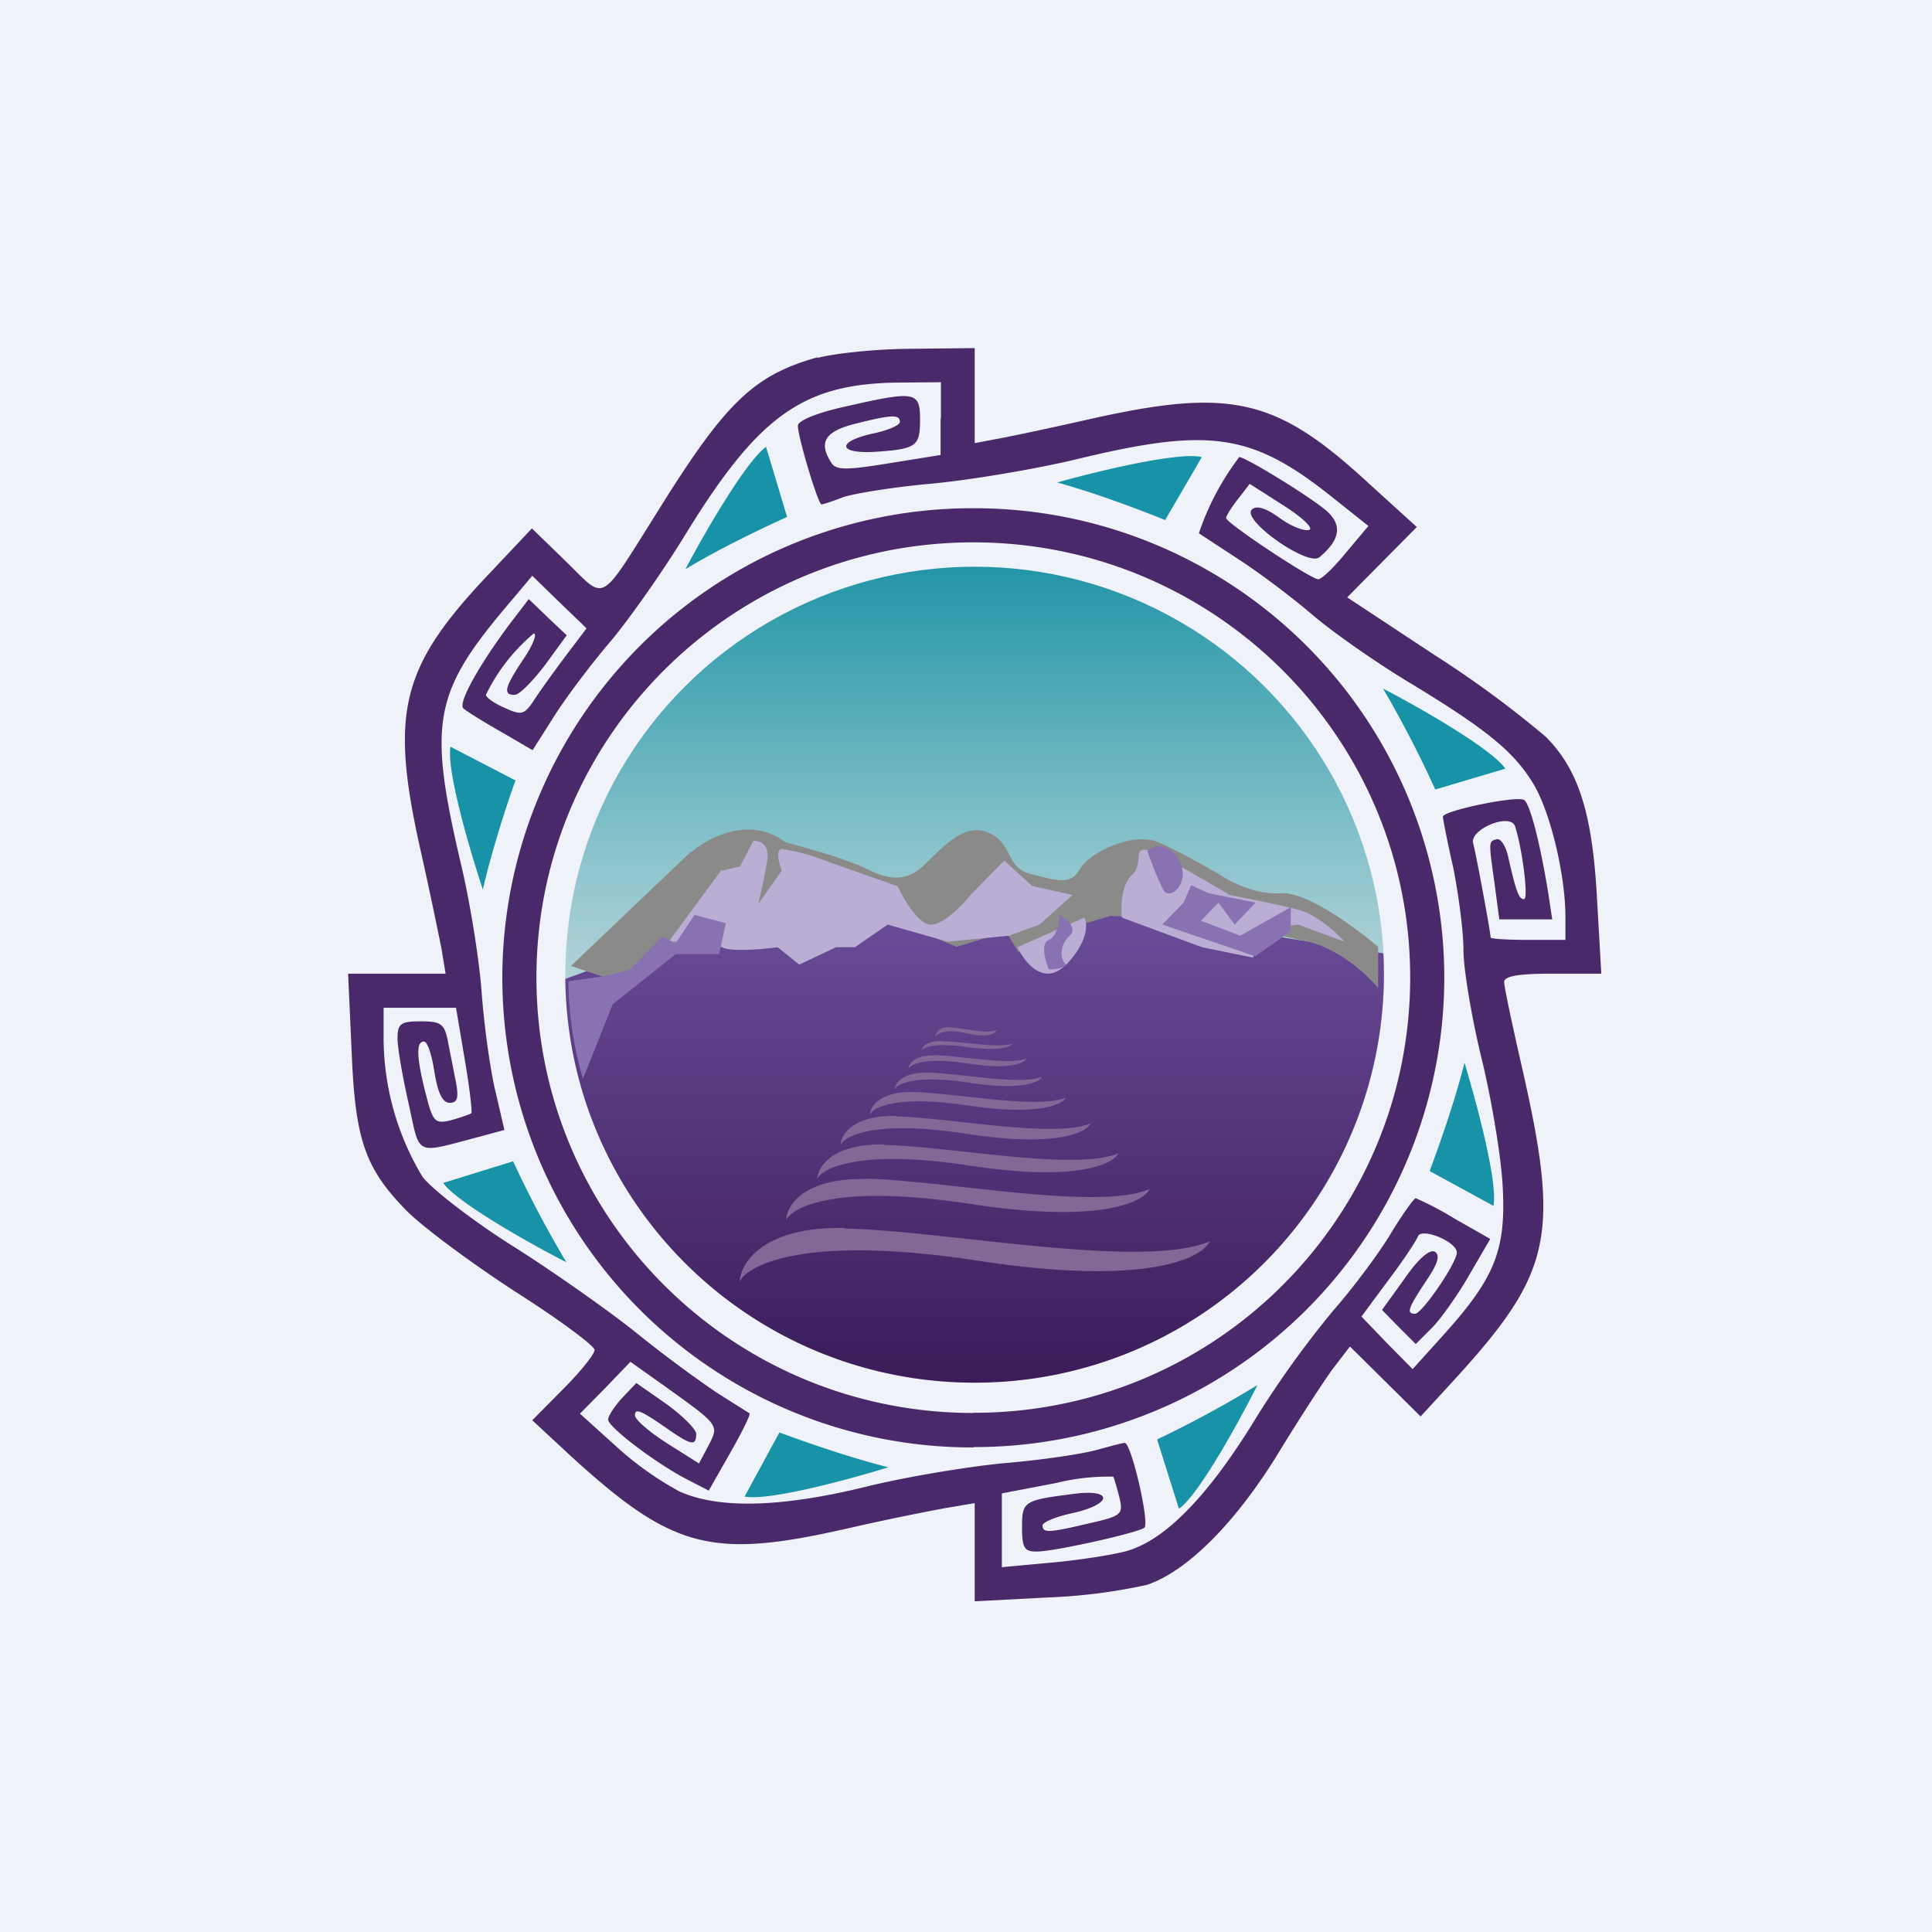 <?xml version="1.0" encoding="UTF-8"?>
<!-- generated by Finnhub -->
<svg viewBox="0 0 55.5 55.5" xmlns="http://www.w3.org/2000/svg">
<path d="M 0,0 H 55.5 V 55.5 H 0 Z" fill="rgb(239, 242, 248)"/>
<path d="M 23.48,10.265 C 21.66,10.78 20.86,11.54 18.95,14.6 C 17.18,17.41 17.43,17.27 16.27,16.14 L 15.28,15.18 L 13.95,16.59 C 11.51,19.19 11.2,20.49 12.08,24.42 C 12.34,25.57 12.6,26.84 12.68,27.24 L 12.8,27.97 H 10 L 10.1,30.17 C 10.2,32.74 10.48,33.55 11.67,34.77 C 12.12,35.23 13.52,36.27 14.78,37.09 C 16.04,37.89 17.08,38.66 17.08,38.78 C 17.08,38.9 16.68,39.4 16.18,39.9 L 15.29,40.8 L 16.39,41.82 C 19.32,44.5 20.43,44.79 24.29,43.92 A 73.6,73.6 0 0,1 27.17,43.32 L 28,43.18 V 46 L 30.1,45.89 A 16.1,16.1 0 0,0 32.94,45.53 C 34.09,45.15 35.48,43.76 36.7,41.78 C 37.3,40.79 38.02,39.69 38.28,39.33 L 38.78,38.68 L 39.79,39.68 L 40.81,40.69 L 41.82,39.59 C 44.6,36.54 44.82,35.47 43.71,30.61 C 43.44,29.43 43.21,28.35 43.21,28.21 C 43.21,28.04 43.61,27.97 44.61,27.97 H 46 L 45.88,25.87 C 45.75,23.37 45.35,22.11 44.4,21.16 A 30.12,30.12 0 0,0 41.2,18.81 L 38.7,17.16 L 39.7,16.15 L 40.7,15.14 L 39.27,13.84 C 36.65,11.43 35.34,11.14 31.35,12.03 C 30.2,12.29 28.98,12.55 28.63,12.61 L 28,12.73 V 10 L 26.2,10.02 C 25.2,10.02 23.98,10.15 23.49,10.28 Z M 27.02,12.02 V 13.07 L 25.53,13.31 C 24.3,13.51 24.01,13.51 23.88,13.29 C 23.5,12.7 23.7,12.39 24.58,12.17 C 25.61,11.91 25.85,11.9 25.85,12.12 C 25.85,12.22 25.49,12.37 25.05,12.46 C 24.03,12.69 24.07,13.04 25.13,12.98 C 26.33,12.9 26.43,12.82 26.43,12.06 C 26.43,11.24 26.3,11.22 24.28,11.68 C 23.5,11.85 22.92,12.08 22.92,12.23 C 22.92,12.55 23.5,14.49 23.6,14.49 C 23.64,14.49 23.92,14.4 24.2,14.29 C 24.5,14.18 25.67,13.99 26.8,13.89 C 27.94,13.78 29.84,13.46 31.02,13.17 C 34.77,12.27 35.98,12.45 38.28,14.29 L 39.31,15.11 L 38.67,15.87 C 38.33,16.29 37.97,16.64 37.87,16.64 C 37.66,16.64 35.23,15.03 35.22,14.88 C 35.22,14.83 35.37,14.58 35.56,14.34 L 35.9,13.9 L 36.87,14.52 C 37.41,14.86 37.74,15.18 37.61,15.22 C 37.47,15.27 37.09,15.12 36.76,14.88 C 36.36,14.59 36.09,14.51 35.96,14.64 C 35.66,14.94 37.57,16.28 37.9,16.01 C 38.5,15.51 38.57,15.08 38.1,14.67 C 37.64,14.27 35.78,13.13 35.6,13.13 A 7.61,7.61 0 0,0 34.44,15.32 L 35.6,16.08 C 36.2,16.47 37.14,17.18 37.7,17.66 C 38.27,18.15 39.5,19.01 40.44,19.58 C 42.76,20.98 43.52,21.62 44.08,22.57 C 44.55,23.39 44.97,25.15 44.97,26.35 V 27 H 43.89 C 43.3,27 42.82,26.97 42.82,26.93 C 42.82,26.78 42.4,24.52 42.32,24.23 C 42.2,23.83 43.37,23.34 43.52,23.73 C 43.72,24.32 43.92,25.83 43.78,25.83 C 43.63,25.83 43.55,25.61 43.32,24.59 C 43.25,24.29 43.1,24.07 42.99,24.11 C 42.76,24.18 42.76,24.14 42.94,25.43 L 43.07,26.41 H 44.59 L 44.48,25.68 C 44.24,24.2 43.95,23.08 43.78,22.98 C 43.57,22.85 41.45,23.29 41.45,23.46 C 41.45,23.53 41.58,24.19 41.75,24.94 C 41.9,25.7 42.04,26.75 42.04,27.29 S 42.27,29.19 42.54,30.32 C 42.82,31.44 43.1,33.08 43.16,33.96 C 43.28,35.86 42.98,36.66 41.51,38.3 L 40.58,39.33 L 39.84,38.58 L 39.11,37.82 L 39.88,36.78 C 40.31,36.21 40.69,35.64 40.73,35.52 C 40.83,35.25 41.85,35.67 41.85,35.98 C 41.85,36.28 40.85,37.74 40.65,37.74 C 40.39,37.74 40.45,37.58 40.96,36.81 C 41.3,36.31 41.38,36.06 41.22,35.96 C 41.08,35.87 40.74,36.16 40.35,36.73 L 39.7,37.63 L 40.19,38.13 L 40.67,38.61 L 41.15,38.13 C 41.41,37.86 41.89,37.18 42.21,36.62 L 42.81,35.59 L 41.79,35.01 A 9.43,9.43 0 0,0 40.67,34.42 C 40.62,34.42 40.29,34.88 39.95,35.44 C 39.61,36.01 38.86,37.01 38.29,37.66 A 28.1,28.1 0 0,0 36.04,40.8 C 34.69,43 33.45,44.26 32.35,44.56 C 31.95,44.67 30.97,44.82 30.19,44.89 L 28.78,45.02 V 42.9 L 30.35,42.6 A 6.2,6.2 0 0,1 31.98,42.42 C 32.01,42.48 32.09,42.75 32.16,43.03 C 32.27,43.5 32.22,43.55 31.29,43.76 C 30.11,44.04 29.95,44.04 29.95,43.82 C 29.95,43.73 30.31,43.58 30.75,43.48 C 31.98,43.22 32.01,42.75 30.8,42.92 C 29.4,43.1 29.36,43.13 29.36,43.89 C 29.36,44.47 29.43,44.58 29.8,44.57 C 30.27,44.57 32.62,44.05 32.87,43.89 C 33.04,43.79 32.5,41.45 32.31,41.45 C 32.24,41.45 31.88,41.55 31.51,41.65 C 31.13,41.76 29.95,41.94 28.87,42.03 C 27.8,42.13 26,42.43 24.87,42.71 C 22.43,43.31 20.62,43.35 19.51,42.84 A 9.27,9.27 0 0,1 17.69,41.54 L 16.66,40.61 L 17.39,39.87 L 18.11,39.12 L 19.11,39.83 C 20.67,40.95 20.66,40.93 20.35,41.53 L 20.08,42.04 L 19.16,41.46 C 18.66,41.14 18.24,40.78 18.24,40.66 C 18.24,40.44 18.41,40.51 19.24,41.09 C 19.86,41.52 20,41.54 20,41.19 C 20,41.06 19.61,40.67 19.14,40.33 L 18.28,39.73 L 17.87,40.16 C 17.65,40.4 17.47,40.68 17.47,40.78 C 17.47,41 18.88,42.06 19.74,42.5 L 20.36,42.82 L 20.98,41.73 C 21.32,41.13 21.57,40.63 21.53,40.6 L 20.58,40 A 37.2,37.2 0 0,1 18.22,38.24 C 17.4,37.59 15.82,36.48 14.69,35.77 C 13.57,35.06 12.42,34.17 12.14,33.81 A 7.75,7.75 0 0,1 11.02,29.88 V 28.95 H 13.1 L 13.35,30.43 C 13.49,31.25 13.57,31.94 13.54,31.98 C 13.5,32.01 13.24,32.1 12.96,32.18 C 12.49,32.29 12.44,32.24 12.23,31.42 C 11.96,30.36 11.95,29.92 12.18,29.92 C 12.28,29.92 12.41,30.32 12.48,30.8 C 12.58,31.4 12.71,31.68 12.92,31.68 C 13.14,31.68 13.18,31.54 13.1,31.1 L 12.87,29.93 C 12.77,29.41 12.67,29.34 12.09,29.34 C 11.51,29.34 11.42,29.4 11.42,29.84 C 11.42,30.11 11.57,30.96 11.74,31.71 C 12.08,33.24 11.88,33.15 13.79,32.65 L 14.49,32.46 L 14.23,31.34 C 14.08,30.72 13.91,29.47 13.84,28.56 C 13.78,27.65 13.52,26.02 13.27,24.94 C 12.27,20.7 12.43,19.9 14.71,17.23 L 15.29,16.54 L 16.07,17.3 L 16.85,18.05 L 16.23,18.87 C 15.9,19.31 15.49,19.88 15.33,20.13 C 15.06,20.53 14.98,20.56 14.49,20.33 C 14.2,20.21 13.96,20.03 13.96,19.96 A 5.3,5.3 0 0,1 15.33,18.2 C 15.44,18.2 15.31,18.53 15.04,18.93 C 14.49,19.75 14.44,19.97 14.79,19.96 C 14.92,19.96 15.31,19.56 15.66,19.1 L 16.28,18.25 L 15.73,17.73 L 15.19,17.21 L 14.7,17.85 C 13.77,19.08 13.15,20.2 13.31,20.35 C 13.4,20.43 13.88,20.73 14.39,21.02 L 15.3,21.55 L 15.96,20.51 C 16.33,19.94 17.05,18.99 17.56,18.4 C 18.06,17.8 19.02,16.45 19.68,15.37 C 21.79,11.93 23.07,11.02 25.81,10.99 L 27.03,10.98 V 12.02 Z" fill="rgb(73, 41, 105)"/>
<path d="M 22.01,12.835 C 21.44,13.23 20.22,15.34 19.69,16.35 C 20.75,15.71 22.08,15.09 22.61,14.85 L 22.01,12.85 Z M 12.94,21.45 C 12.82,22.13 13.51,24.47 13.87,25.55 C 14.15,24.35 14.61,22.95 14.81,22.42 L 12.94,21.45 Z M 12.73,33.98 C 13.13,34.55 15.25,35.74 16.27,36.26 A 31.77,31.77 0 0,1 14.74,33.36 L 12.74,33.98 Z M 21.39,42.99 C 22.07,43.13 24.43,42.49 25.52,42.15 C 24.32,41.85 22.93,41.35 22.39,41.15 L 21.39,42.99 Z M 33.87,43.34 C 34.44,42.94 35.61,40.81 36.12,39.79 A 31.93,31.93 0 0,1 33.24,41.35 L 33.87,43.35 Z M 42.9,34.65 C 43.04,33.97 42.4,31.62 42.07,30.53 C 41.77,31.73 41.27,33.1 41.07,33.64 L 42.9,34.64 Z M 43.25,22.09 C 42.86,21.51 40.75,20.31 39.73,19.78 A 31.76,31.76 0 0,1 41.23,22.68 L 43.25,22.08 Z M 34.52,13.13 C 33.85,12.97 31.47,13.55 30.37,13.86 C 31.57,14.19 32.93,14.72 33.47,14.94 L 34.52,13.14 Z" fill="rgb(23, 146, 166)"/>
<path d="M 27.95,40.585 C 34.89,40.6 40.51,35 40.51,28.08 C 40.51,21.18 34.89,15.58 27.96,15.58 S 15.41,21.18 15.41,28.08 C 15.41,34.99 21.03,40.59 27.96,40.59 Z M 27.96,41.57 A 13.5,13.5 0 0,0 41.49,28.08 A 13.5,13.5 0 0,0 27.96,14.6 A 13.5,13.5 0 0,0 14.43,28.08 A 13.5,13.5 0 0,0 27.96,41.58 Z" fill="rgb(73, 41, 105)" fill-rule="evenodd"/>
<ellipse cx="28" cy="28" rx="11.76" ry="11.72" fill="url(#b)"/>
<path d="M 39.73,27.385 L 30.44,25.92 L 20.68,26.51 L 16.24,28.12 C 16.31,34.54 21.54,39.72 28,39.72 A 11.74,11.74 0 0,0 39.74,27.4 Z" fill="url(#a)"/>
<path d="M 19.85,24.465 L 16.4,27.75 L 17.8,28.22 L 19.15,27.2 H 22.3 L 23.28,26.77 L 25.43,26.31 L 27.47,27.2 L 28.9,26.77 L 29.26,27.35 L 30.36,26.77 L 31.9,26.31 L 35,26.46 L 37.33,27 C 38.35,27.14 39.26,27.98 39.59,28.38 V 27.2 C 38.96,26.66 37.52,25.6 36.79,25.66 C 36.06,25.71 35.29,25.31 35,25.1 C 34.65,24.9 33.81,24.42 33.26,24.19 C 32.56,23.89 31.29,24.48 31.02,24.97 C 30.75,25.46 30.31,25.28 29.59,25.1 S 29.12,24.19 28.34,23.9 C 27.56,23.6 26.82,24.66 26.41,24.97 C 26.01,25.28 25.57,25.3 24.91,24.97 C 24.4,24.7 23.12,24.34 22.55,24.19 C 21.55,23.42 20.34,24.06 19.86,24.48 Z" fill="rgb(138, 138, 137)"/>
<path d="M 20.73,24.985 L 19.21,27.05 C 19.63,27.05 20.51,27.08 20.74,27.21 C 20.97,27.35 21.9,27.27 22.34,27.21 L 22.96,27.71 L 24.02,27.21 H 24.56 L 25.5,26.56 L 27.22,27.05 L 28.99,26.88 L 29.86,26.56 L 30.81,25.71 L 29.65,25.45 L 28.85,24.72 L 27.88,25.71 C 27.64,26.01 27.06,26.61 26.7,26.56 C 26.35,26.5 25.94,25.8 25.79,25.46 L 23.69,24.72 A 5.61,5.61 0 0,0 22.46,24.39 C 22.27,24.41 22.38,24.81 22.46,25.01 L 21.78,25.97 C 21.83,25.77 21.96,25.23 22.04,24.72 C 22.11,24.22 21.8,24.14 21.64,24.16 L 21.26,24.89 L 20.74,25.01 Z M 30.63,27.7 C 30,28.36 29.43,27.65 29.23,27.21 L 31.15,26.36 C 31.25,26.53 31.26,27.05 30.63,27.71 Z M 32.53,25.12 C 32.2,25.42 32.19,26.08 32.23,26.36 L 34.53,27.21 L 36,27.51 L 36.24,26.71 L 37.29,26.56 L 38.62,27.05 C 38.42,26.82 37.88,26.32 37.38,26.16 C 36.87,26.01 35.79,25.8 35.32,25.71 C 35.18,25.62 34.66,25.31 33.61,24.72 C 32.29,23.99 32.95,24.72 32.53,25.12 Z" fill="rgb(186, 174, 212)"/>
<path d="M 16.74,30.965 A 10.09,10.09 0 0,1 16.33,28.19 L 17.43,28.03 L 18.1,27.85 L 19.03,26.9 L 19.41,27.1 L 19.95,26.28 L 20.85,26.52 L 20.66,27.41 H 19.41 L 17.6,28.85 L 16.75,30.98 Z M 33.39,26.56 L 36.06,27.47 L 37.08,26.75 V 26.06 L 35.63,26.88 L 34.5,26.45 L 35,25.93 L 35.47,26.56 L 36.07,25.93 L 34.72,25.66 L 34.22,25.43 L 34,25.93 L 33.39,26.56 Z M 32.96,24.45 C 33.1,24.85 33.41,25.65 33.5,25.65 C 33.83,25.77 34.22,25.1 33.78,24.58 C 33.42,24.17 33.08,24.32 32.96,24.45 Z M 30.73,26.88 C 30.96,26.66 30.63,26.38 30.43,26.28 C 30.43,26.48 30.37,26.9 30.13,27 C 29.88,27.1 30.03,27.6 30.13,27.85 C 30.33,27.85 30.7,27.79 30.59,27.67 C 30.45,27.51 30.44,27.15 30.73,26.88 Z" fill="rgb(137, 114, 178)"/>
<path d="M 24.26,35.275 C 21.91,35.23 21.27,36.29 21.25,36.81 C 21.5,36.31 23.22,35.47 28.05,36.21 C 32.87,36.96 34.53,36.16 34.75,35.66 C 32.82,36.48 27.23,35.36 24.27,35.29 Z M 24.92,33.87 C 23.09,33.82 22.59,34.64 22.58,35.05 C 22.78,34.65 24.1,34.01 27.84,34.58 C 31.57,35.16 32.85,34.54 33.02,34.16 C 31.53,34.79 27.2,33.92 24.92,33.86 Z" fill="rgb(130, 103, 151)"/>
<path d="M 25.4,32.875 C 23.91,32.85 23.49,33.52 23.48,33.86 C 23.64,33.54 24.74,33.01 27.83,33.48 C 30.93,33.96 31.98,33.44 32.13,33.13 C 30.89,33.65 27.3,32.93 25.41,32.89 Z" fill="rgb(130, 103, 151)"/>
<path d="M 25.74,32.055 C 24.49,32.04 24.15,32.6 24.15,32.89 C 24.28,32.61 25.19,32.17 27.76,32.57 C 30.33,32.97 31.21,32.54 31.33,32.27 C 30.3,32.71 27.33,32.11 25.75,32.07 Z M 26.25,31.37 C 25.26,31.35 25,31.79 24.99,32.01 C 25.09,31.8 25.81,31.45 27.82,31.76 C 29.83,32.06 30.52,31.73 30.62,31.53 C 29.81,31.87 27.48,31.4 26.25,31.37 Z M 26.65,30.81 C 25.91,30.8 25.71,31.13 25.7,31.29 C 25.78,31.13 26.32,30.87 27.83,31.1 C 29.35,31.34 29.87,31.09 29.93,30.93 C 29.33,31.19 27.58,30.83 26.65,30.81 Z M 26.85,30.32 C 26.26,30.3 26.1,30.57 26.1,30.7 C 26.16,30.57 26.59,30.36 27.8,30.55 C 29.01,30.74 29.43,30.54 29.48,30.41 C 29,30.61 27.6,30.33 26.85,30.31 Z M 27.06,29.9 C 26.6,29.9 26.48,30.09 26.47,30.18 C 26.52,30.09 26.86,29.94 27.79,30.08 C 28.73,30.21 29.05,30.06 29.09,29.98 C 28.71,30.12 27.63,29.92 27.06,29.91 Z M 27.26,29.5 C 26.96,29.5 26.87,29.7 26.86,29.8 C 26.9,29.7 27.13,29.54 27.76,29.68 C 28.39,29.83 28.61,29.68 28.63,29.58 C 28.38,29.73 27.65,29.52 27.26,29.51 Z" fill="rgb(130, 103, 151)"/>
<defs>
<linearGradient id="b" x1="28" x2="28" y1="16.28" y2="39.72" gradientUnits="userSpaceOnUse">
<stop stop-color="rgb(34, 149, 167)" offset="0"/>
<stop stop-color="rgb(138, 195, 203)" offset=".35"/>
<stop stop-color="rgb(216, 216, 215)" stop-opacity="0" offset="1"/>
</linearGradient>
<linearGradient id="a" x1="28" x2="28" y1="25.92" y2="39.72" gradientUnits="userSpaceOnUse">
<stop stop-color="rgb(107, 77, 154)" offset="0"/>
<stop stop-color="rgb(59, 27, 88)" offset="1"/>
</linearGradient>
</defs>
</svg>
